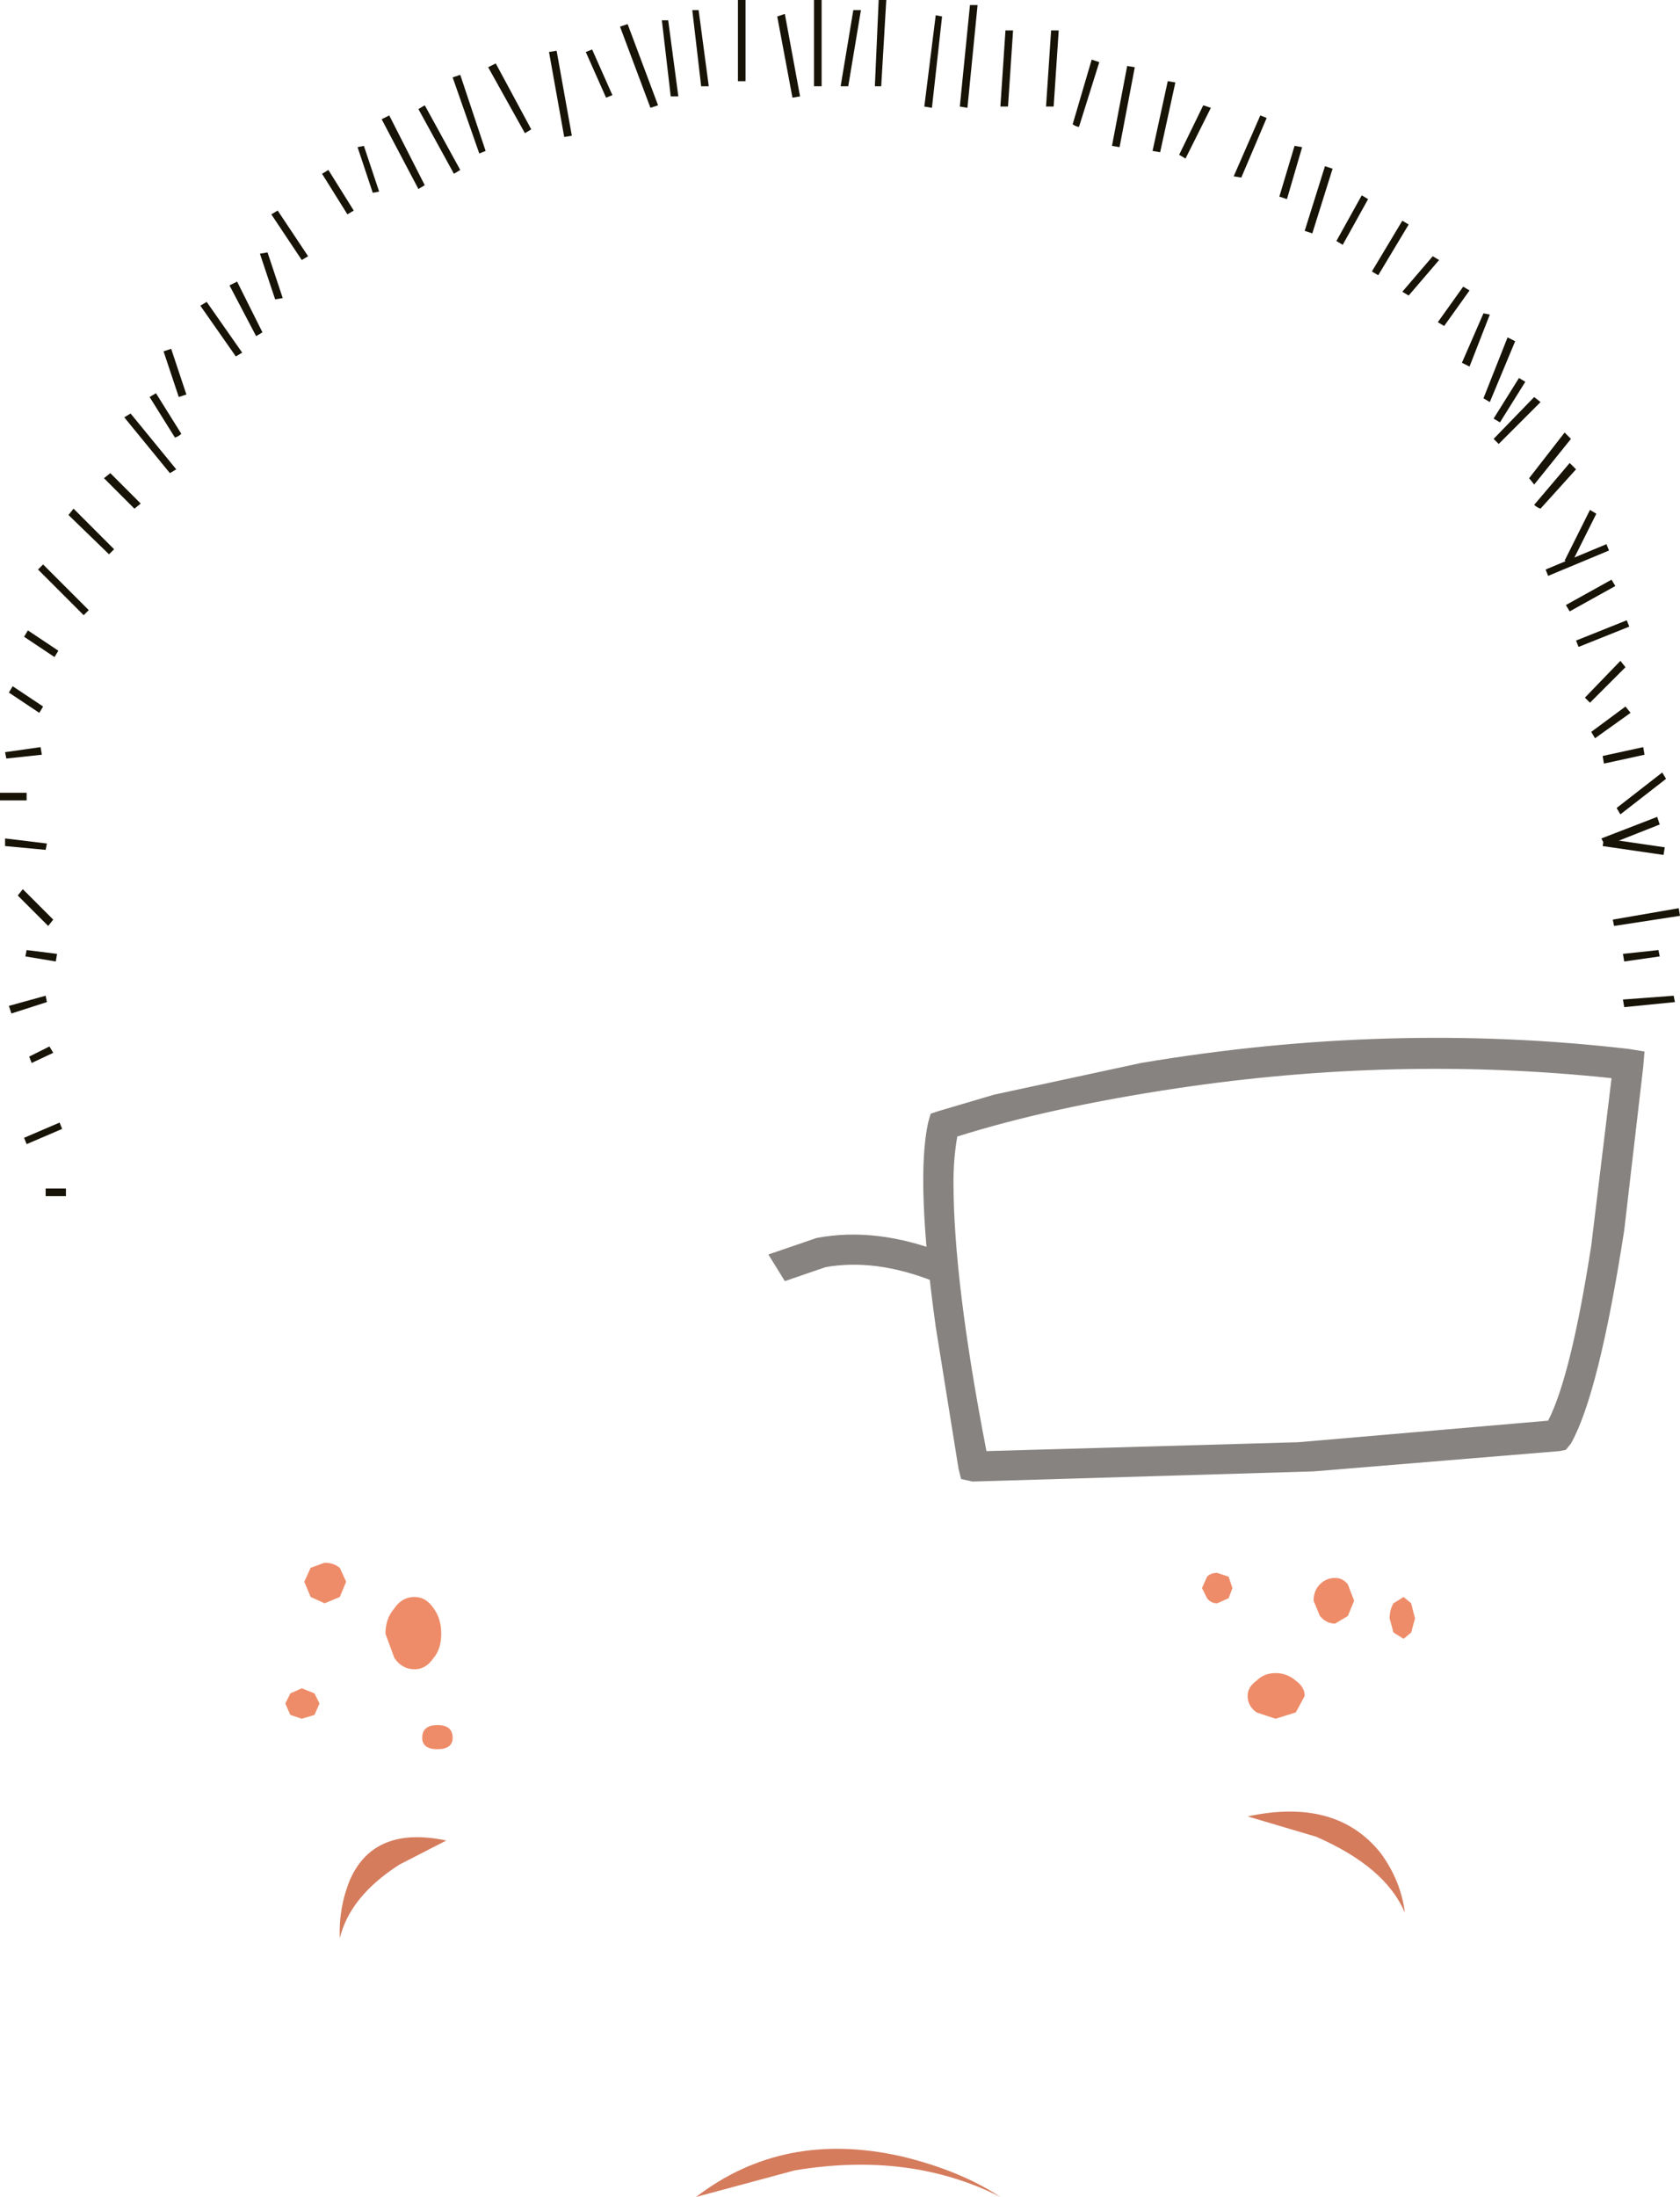<?xml version="1.0" encoding="UTF-8" standalone="no"?>
<svg xmlns:xlink="http://www.w3.org/1999/xlink" height="86.6px" width="66.25px" xmlns="http://www.w3.org/2000/svg">
  <g transform="matrix(1.0, 0.0, 0.0, 1.0, 33.45, 27.0)">
    <path d="M4.15 19.6 Q4.15 23.5 5.45 30.2 L17.75 29.85 27.6 29.0 Q28.5 27.25 29.3 22.1 L30.1 15.5 Q21.65 14.6 12.95 15.9 7.95 16.65 4.3 17.8 4.15 18.65 4.15 19.6 M5.75 16.15 L11.55 14.9 Q21.35 13.25 30.8 14.35 L31.4 14.45 31.35 15.05 30.6 21.5 Q29.6 27.95 28.5 29.9 L28.3 30.15 28.05 30.2 18.35 31.0 4.9 31.4 4.45 31.3 4.35 30.9 3.45 25.3 Q2.65 19.55 3.15 17.25 L3.25 16.9 3.55 16.8 5.75 16.15" fill="#878380" fill-rule="evenodd" stroke="none"/>
    <path d="M-3.15 22.45 L-1.25 21.8 Q1.1 21.35 3.8 22.4 L3.35 23.5 Q1.05 22.6 -0.9 22.95 L-2.5 23.5 -3.15 22.45" fill="#878380" fill-rule="evenodd" stroke="none"/>
    <path d="M15.75 44.6 Q19.25 43.85 21.0 46.05 21.8 47.15 21.95 48.4 21.2 46.6 18.45 45.4 L15.75 44.6" fill="#d57c5d" fill-rule="evenodd" stroke="none"/>
    <path d="M-15.85 45.55 L-17.7 46.5 Q-19.65 47.75 -20.05 49.4 -20.1 48.2 -19.65 47.1 -18.7 44.95 -15.85 45.55" fill="#d57c5d" fill-rule="evenodd" stroke="none"/>
    <path d="M-6.0 59.6 Q-2.55 56.95 2.1 58.0 4.4 58.55 6.0 59.6 2.45 57.8 -2.1 58.55 L-6.0 59.6" fill="#d57c5d" fill-rule="evenodd" stroke="none"/>
    <path d="M-18.4 -22.3 L-18.1 -22.45 -16.7 -19.7 -16.95 -19.55 -18.4 -22.3" fill="#171306" fill-rule="evenodd" stroke="none"/>
    <path d="M-16.95 -22.7 L-16.7 -22.85 -15.3 -20.3 -15.55 -20.15 -16.95 -22.7" fill="#171306" fill-rule="evenodd" stroke="none"/>
    <path d="M-15.6 -23.95 L-15.3 -24.05 -14.3 -21.05 -14.55 -20.95 -15.6 -23.95" fill="#171306" fill-rule="evenodd" stroke="none"/>
    <path d="M-14.2 -24.35 L-13.9 -24.5 -12.5 -21.9 -12.75 -21.75 -14.2 -24.35" fill="#171306" fill-rule="evenodd" stroke="none"/>
    <path d="M-11.8 -24.95 L-11.5 -25.0 -10.9 -21.65 -11.2 -21.6 -11.8 -24.95" fill="#171306" fill-rule="evenodd" stroke="none"/>
    <path d="M-10.35 -24.95 L-10.1 -25.05 -9.3 -23.25 -9.55 -23.15 -10.35 -24.95" fill="#171306" fill-rule="evenodd" stroke="none"/>
    <path d="M-9.0 -25.95 L-8.7 -26.05 -7.5 -22.85 -7.8 -22.75 -9.0 -25.95" fill="#171306" fill-rule="evenodd" stroke="none"/>
    <path d="M-7.35 -26.2 L-7.1 -26.2 -6.7 -23.2 -7.0 -23.2 -7.35 -26.2" fill="#171306" fill-rule="evenodd" stroke="none"/>
    <path d="M-6.15 -26.6 L-5.9 -26.6 -5.5 -23.6 -5.8 -23.6 -6.15 -26.6" fill="#171306" fill-rule="evenodd" stroke="none"/>
    <path d="M-4.35 -27.0 L-4.05 -27.0 -4.05 -23.8 -4.35 -23.8 -4.35 -27.0" fill="#171306" fill-rule="evenodd" stroke="none"/>
    <path d="M-2.8 -26.35 L-2.5 -26.45 -1.9 -23.2 -2.2 -23.15 -2.8 -26.35" fill="#171306" fill-rule="evenodd" stroke="none"/>
    <path d="M-1.35 -27.0 L-1.05 -27.0 -1.05 -23.6 -1.35 -23.6 -1.35 -27.0" fill="#171306" fill-rule="evenodd" stroke="none"/>
    <path d="M-0.3 -23.6 L0.2 -26.6 0.5 -26.6 0.0 -23.6 -0.3 -23.6" fill="#171306" fill-rule="evenodd" stroke="none"/>
    <path d="M1.05 -23.6 L1.2 -27.0 1.5 -27.0 1.3 -23.6 1.05 -23.6" fill="#171306" fill-rule="evenodd" stroke="none"/>
    <path d="M3.0 -22.8 L3.45 -26.4 3.7 -26.35 3.3 -22.75 3.0 -22.8" fill="#171306" fill-rule="evenodd" stroke="none"/>
    <path d="M4.4 -22.8 L4.8 -26.8 5.1 -26.8 4.7 -22.75 4.4 -22.8" fill="#171306" fill-rule="evenodd" stroke="none"/>
    <path d="M6.0 -22.8 L6.2 -25.8 6.5 -25.8 6.3 -22.8 6.0 -22.8" fill="#171306" fill-rule="evenodd" stroke="none"/>
    <path d="M7.8 -22.8 L8.0 -25.8 8.3 -25.8 8.1 -22.8 7.8 -22.8" fill="#171306" fill-rule="evenodd" stroke="none"/>
    <path d="M8.85 -22.1 L9.6 -24.65 9.9 -24.55 9.1 -22.0 Q9.0 -22.0 8.85 -22.1" fill="#171306" fill-rule="evenodd" stroke="none"/>
    <path d="M10.4 -21.25 L11.0 -24.4 11.3 -24.35 10.7 -21.2 10.4 -21.25" fill="#171306" fill-rule="evenodd" stroke="none"/>
    <path d="M12.0 -21.05 L12.6 -23.8 12.9 -23.75 12.3 -21.0 12.0 -21.05" fill="#171306" fill-rule="evenodd" stroke="none"/>
    <path d="M13.05 -20.9 L14.0 -22.85 14.3 -22.75 13.3 -20.75 13.05 -20.9" fill="#171306" fill-rule="evenodd" stroke="none"/>
    <path d="M15.2 -20.05 L16.25 -22.45 16.5 -22.35 15.5 -20.0 15.2 -20.05" fill="#171306" fill-rule="evenodd" stroke="none"/>
    <path d="M17.0 -19.25 L17.6 -21.25 17.9 -21.2 17.3 -19.15 17.0 -19.25" fill="#171306" fill-rule="evenodd" stroke="none"/>
    <path d="M18.0 -17.9 L18.8 -20.45 19.1 -20.35 18.3 -17.8 18.0 -17.9" fill="#171306" fill-rule="evenodd" stroke="none"/>
    <path d="M19.25 -17.5 L20.25 -19.3 20.5 -19.15 19.5 -17.35 19.25 -17.5" fill="#171306" fill-rule="evenodd" stroke="none"/>
    <path d="M20.65 -16.3 L21.85 -18.3 22.1 -18.15 20.9 -16.15 20.65 -16.3" fill="#171306" fill-rule="evenodd" stroke="none"/>
    <path d="M21.85 -15.5 L23.05 -16.9 23.3 -16.75 22.1 -15.35 21.85 -15.5" fill="#171306" fill-rule="evenodd" stroke="none"/>
    <path d="M23.25 -14.3 L24.25 -15.7 24.5 -15.55 23.5 -14.15 23.25 -14.3" fill="#171306" fill-rule="evenodd" stroke="none"/>
    <path d="M24.2 -12.7 L25.05 -14.65 25.3 -14.6 24.5 -12.55 24.2 -12.7" fill="#171306" fill-rule="evenodd" stroke="none"/>
    <path d="M25.05 -11.3 L26.0 -13.7 26.3 -13.55 25.3 -11.15 25.05 -11.3" fill="#171306" fill-rule="evenodd" stroke="none"/>
    <path d="M25.45 -10.5 L26.45 -12.1 26.7 -11.95 25.7 -10.35 25.45 -10.5" fill="#171306" fill-rule="evenodd" stroke="none"/>
    <path d="M25.45 -9.7 L27.05 -11.35 27.3 -11.15 25.65 -9.5 25.45 -9.7" fill="#171306" fill-rule="evenodd" stroke="none"/>
    <path d="M26.85 -8.15 L28.25 -9.95 28.5 -9.7 27.05 -7.9 26.85 -8.15" fill="#171306" fill-rule="evenodd" stroke="none"/>
    <path d="M28.45 -8.75 L28.7 -8.5 27.3 -6.95 Q27.15 -7.0 27.05 -7.1 L28.45 -8.75" fill="#171306" fill-rule="evenodd" stroke="none"/>
    <path d="M29.25 -6.9 L29.5 -6.75 28.5 -4.75 28.25 -4.9 29.25 -6.9" fill="#171306" fill-rule="evenodd" stroke="none"/>
    <path d="M29.9 -5.55 L30.0 -5.3 27.6 -4.3 27.5 -4.55 29.9 -5.55" fill="#171306" fill-rule="evenodd" stroke="none"/>
    <path d="M30.1 -4.15 L30.25 -3.9 28.45 -2.9 28.3 -3.15 30.1 -4.15" fill="#171306" fill-rule="evenodd" stroke="none"/>
    <path d="M28.7 -1.75 L30.7 -2.55 30.8 -2.3 28.8 -1.5 28.7 -1.75" fill="#171306" fill-rule="evenodd" stroke="none"/>
    <path d="M29.05 0.5 L30.45 -0.95 30.65 -0.7 29.25 0.7 29.05 0.5" fill="#171306" fill-rule="evenodd" stroke="none"/>
    <path d="M29.3 1.85 L30.65 0.85 30.85 1.1 29.45 2.1 29.3 1.85" fill="#171306" fill-rule="evenodd" stroke="none"/>
    <path d="M31.4 2.75 L29.8 3.1 29.75 2.8 31.35 2.45 31.4 2.75" fill="#171306" fill-rule="evenodd" stroke="none"/>
    <path d="M30.3 4.85 L32.1 3.45 32.25 3.7 30.45 5.1 30.3 4.85" fill="#171306" fill-rule="evenodd" stroke="none"/>
    <path d="M29.7 6.05 L31.9 5.2 32.0 5.5 29.85 6.35 29.7 6.05" fill="#171306" fill-rule="evenodd" stroke="none"/>
    <path d="M29.75 6.35 L29.8 6.05 32.2 6.4 32.15 6.7 29.75 6.35" fill="#171306" fill-rule="evenodd" stroke="none"/>
    <path d="M30.15 9.25 L32.75 8.8 32.8 9.1 30.2 9.5 30.15 9.25" fill="#171306" fill-rule="evenodd" stroke="none"/>
    <path d="M30.55 10.6 L31.95 10.45 32.0 10.7 30.6 10.9 30.55 10.6" fill="#171306" fill-rule="evenodd" stroke="none"/>
    <path d="M30.55 12.4 L32.55 12.25 32.6 12.5 30.6 12.7 30.55 12.4" fill="#171306" fill-rule="evenodd" stroke="none"/>
    <path d="M-19.35 -21.2 L-19.1 -21.25 -18.5 -19.45 -18.75 -19.4 -19.35 -21.2" fill="#171306" fill-rule="evenodd" stroke="none"/>
    <path d="M-19.5 -18.7 L-19.75 -18.55 -20.75 -20.15 -20.5 -20.3 -19.5 -18.7" fill="#171306" fill-rule="evenodd" stroke="none"/>
    <path d="M-22.75 -18.55 L-22.5 -18.7 -21.3 -16.9 -21.55 -16.75 -22.75 -18.55" fill="#171306" fill-rule="evenodd" stroke="none"/>
    <path d="M-23.2 -17.0 L-22.9 -17.05 -22.3 -15.25 -22.6 -15.2 -23.2 -17.0" fill="#171306" fill-rule="evenodd" stroke="none"/>
    <path d="M-24.4 -15.75 L-24.1 -15.9 -23.1 -13.9 -23.35 -13.75 -24.4 -15.75" fill="#171306" fill-rule="evenodd" stroke="none"/>
    <path d="M-25.55 -14.95 L-25.3 -15.1 -23.9 -13.1 -24.15 -12.95 -25.55 -14.95" fill="#171306" fill-rule="evenodd" stroke="none"/>
    <path d="M-27.0 -13.15 L-26.7 -13.25 -26.1 -11.45 -26.4 -11.35 -27.0 -13.15" fill="#171306" fill-rule="evenodd" stroke="none"/>
    <path d="M-27.55 -11.35 L-27.3 -11.5 -26.3 -9.9 Q-26.4 -9.8 -26.55 -9.75 L-27.55 -11.35" fill="#171306" fill-rule="evenodd" stroke="none"/>
    <path d="M-28.55 -10.55 L-28.3 -10.7 -26.5 -8.5 -26.75 -8.35 -28.55 -10.55" fill="#171306" fill-rule="evenodd" stroke="none"/>
    <path d="M-29.35 -8.15 L-29.1 -8.35 -27.9 -7.15 -28.15 -6.95 -29.35 -8.15" fill="#171306" fill-rule="evenodd" stroke="none"/>
    <path d="M-30.75 -6.7 L-30.55 -6.95 -28.95 -5.35 -29.15 -5.15 -30.75 -6.7" fill="#171306" fill-rule="evenodd" stroke="none"/>
    <path d="M-31.95 -4.55 L-31.75 -4.75 -29.95 -2.95 -30.15 -2.75 -31.95 -4.55" fill="#171306" fill-rule="evenodd" stroke="none"/>
    <path d="M-32.5 -1.9 L-32.35 -2.15 -31.15 -1.35 -31.3 -1.1 -32.5 -1.9" fill="#171306" fill-rule="evenodd" stroke="none"/>
    <path d="M-33.1 0.3 L-32.95 0.05 -31.75 0.85 -31.9 1.1 -33.1 0.3" fill="#171306" fill-rule="evenodd" stroke="none"/>
    <path d="M-33.25 2.65 L-31.85 2.45 -31.8 2.75 -33.2 2.9 -33.25 2.65" fill="#171306" fill-rule="evenodd" stroke="none"/>
    <path d="M-33.45 4.25 L-32.4 4.25 -32.4 4.55 -33.45 4.55 -33.45 4.25" fill="#171306" fill-rule="evenodd" stroke="none"/>
    <path d="M-33.25 6.35 L-33.25 6.05 -31.6 6.25 -31.65 6.5 -33.25 6.35" fill="#171306" fill-rule="evenodd" stroke="none"/>
    <path d="M-32.75 8.3 L-32.55 8.05 -31.35 9.25 -31.55 9.5 -32.75 8.3" fill="#171306" fill-rule="evenodd" stroke="none"/>
    <path d="M-32.45 10.7 L-32.4 10.45 -31.2 10.6 -31.25 10.9 -32.45 10.7" fill="#171306" fill-rule="evenodd" stroke="none"/>
    <path d="M-33.1 12.65 L-31.65 12.25 -31.6 12.5 -33.0 12.95 -33.1 12.65" fill="#171306" fill-rule="evenodd" stroke="none"/>
    <path d="M-32.3 14.65 L-31.5 14.25 -31.35 14.5 -32.2 14.9 -32.3 14.65" fill="#171306" fill-rule="evenodd" stroke="none"/>
    <path d="M-32.5 17.85 L-31.1 17.25 -31.0 17.5 -32.4 18.1 -32.5 17.85" fill="#171306" fill-rule="evenodd" stroke="none"/>
    <path d="M-31.65 19.85 L-30.85 19.85 -30.85 20.15 -31.65 20.15 -31.65 19.85" fill="#171306" fill-rule="evenodd" stroke="none"/>
    <path d="M-16.05 37.4 Q-16.05 38.0 -16.35 38.35 -16.65 38.8 -17.1 38.8 -17.6 38.8 -17.9 38.35 L-18.25 37.4 Q-18.25 36.8 -17.9 36.4 -17.6 35.95 -17.1 35.95 -16.65 35.95 -16.35 36.4 -16.05 36.8 -16.05 37.4" fill="#ee8c69" fill-rule="evenodd" stroke="none"/>
    <path d="M-19.8 35.35 L-20.05 35.95 -20.65 36.2 -21.2 35.95 -21.45 35.35 -21.2 34.8 -20.65 34.6 Q-20.3 34.6 -20.05 34.8 L-19.8 35.35" fill="#ee8c69" fill-rule="evenodd" stroke="none"/>
    <path d="M-20.85 40.15 L-21.05 40.6 -21.55 40.75 -22.0 40.6 -22.2 40.15 -22.0 39.75 -21.55 39.55 -21.05 39.75 -20.85 40.15" fill="#ee8c69" fill-rule="evenodd" stroke="none"/>
    <path d="M19.95 36.1 L19.7 36.7 19.2 37.0 Q18.85 37.0 18.6 36.7 L18.35 36.1 Q18.35 35.7 18.6 35.45 18.85 35.2 19.2 35.2 19.5 35.2 19.7 35.45 L19.95 36.1" fill="#ee8c69" fill-rule="evenodd" stroke="none"/>
    <path d="M22.35 36.8 L22.2 37.35 21.9 37.6 21.5 37.35 21.35 36.8 Q21.35 36.45 21.5 36.2 L21.9 35.95 22.2 36.2 22.35 36.8" fill="#ee8c69" fill-rule="evenodd" stroke="none"/>
    <path d="M18.0 39.85 L17.65 40.5 16.85 40.75 16.1 40.5 Q15.75 40.25 15.75 39.85 15.75 39.5 16.1 39.25 16.4 38.95 16.85 38.95 17.3 38.95 17.65 39.25 18.0 39.5 18.0 39.85" fill="#ee8c69" fill-rule="evenodd" stroke="none"/>
    <path d="M15.15 35.6 L15.0 36.0 14.55 36.2 Q14.3 36.2 14.15 36.0 L13.95 35.6 14.15 35.15 Q14.3 35.0 14.55 35.0 L15.0 35.15 15.15 35.6" fill="#ee8c69" fill-rule="evenodd" stroke="none"/>
    <path d="M-15.6 41.5 Q-15.6 41.95 -16.2 41.95 -16.8 41.95 -16.8 41.5 -16.8 41.0 -16.2 41.0 -15.6 41.0 -15.6 41.5" fill="#ee8c69" fill-rule="evenodd" stroke="none"/>
  </g>
</svg>
